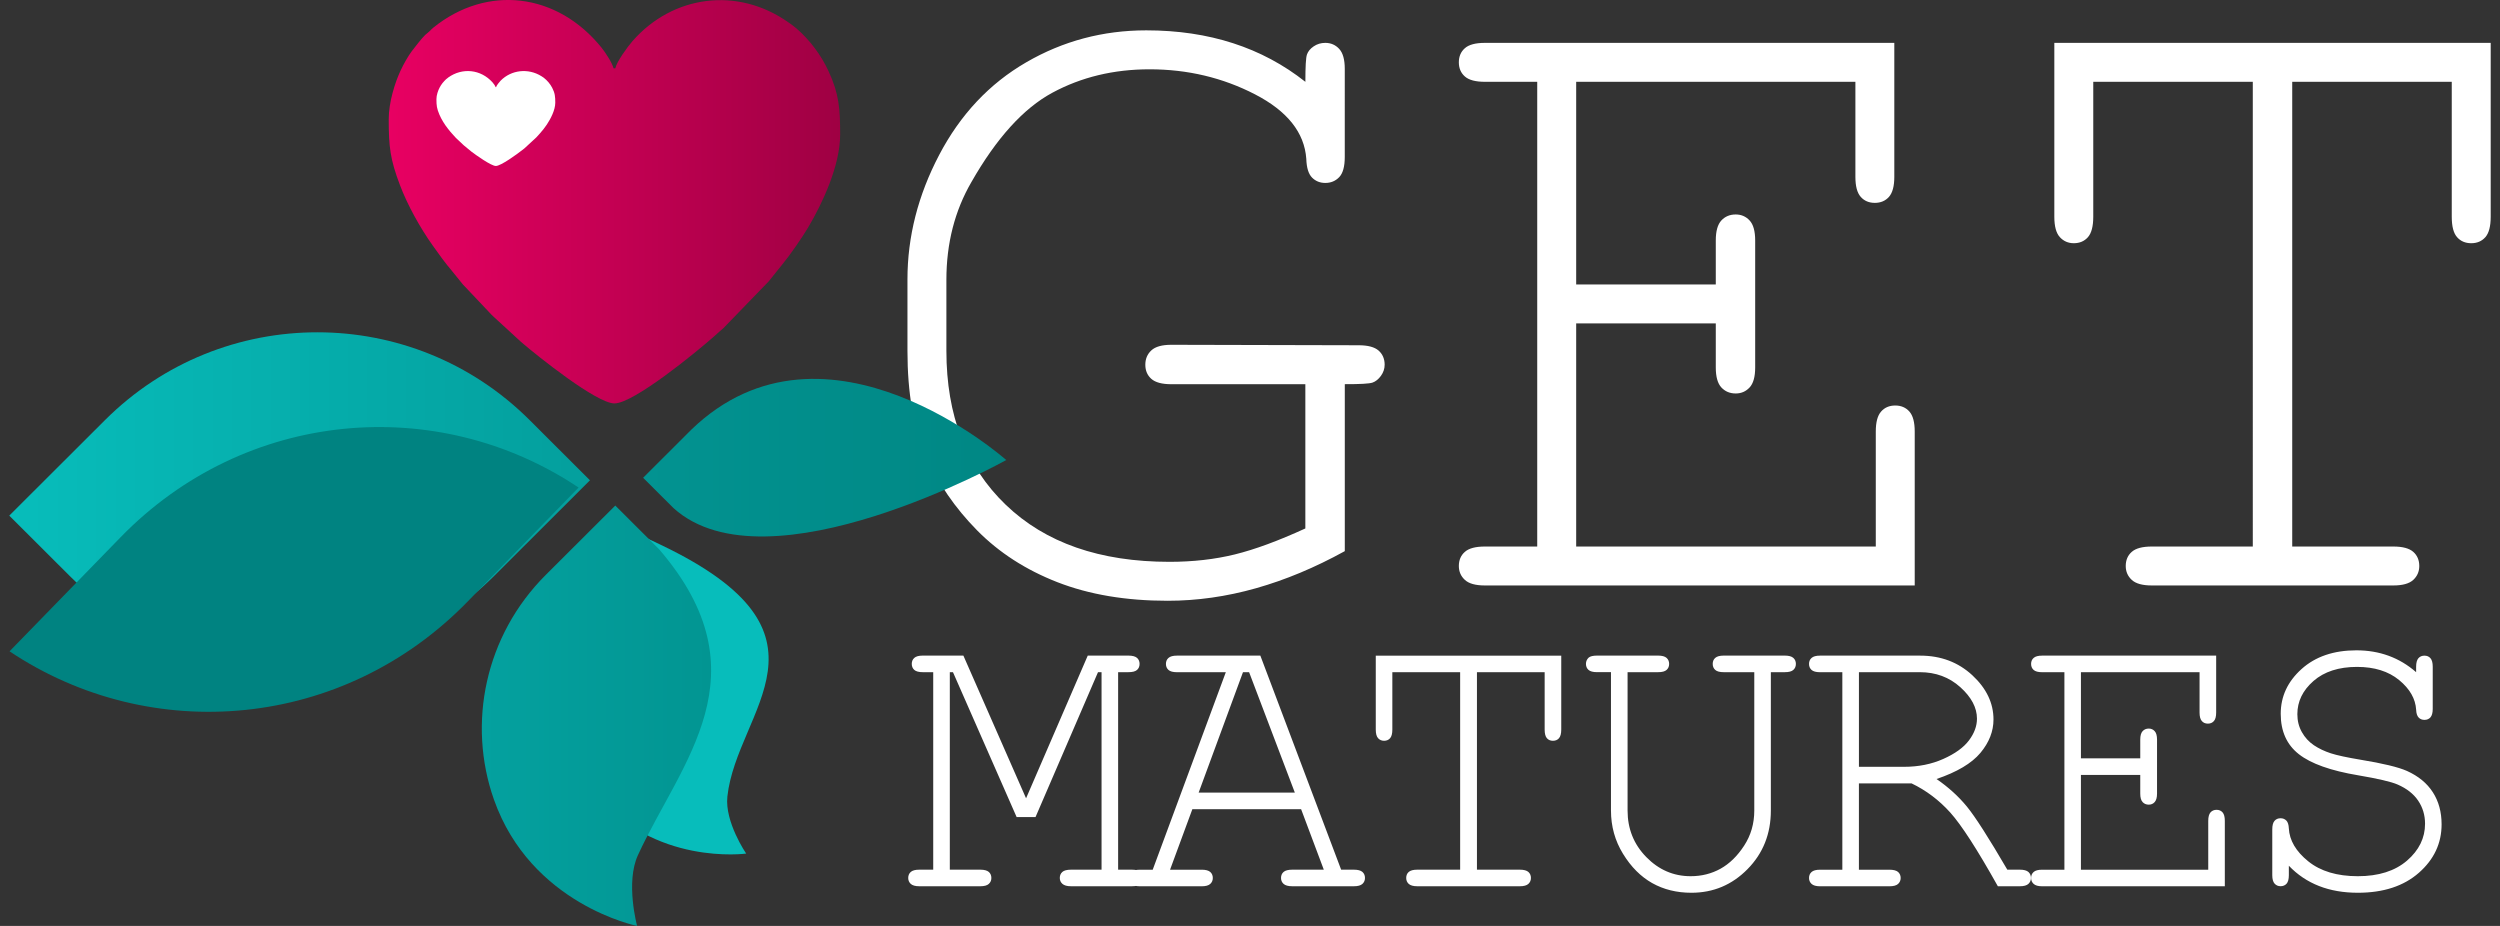 <svg xmlns="http://www.w3.org/2000/svg" width="108" height="40" viewBox="0 0 108 40"><rect x="0" y="0" width="108" height="40" fill="#333333" stroke="none"/><linearGradient id="a" gradientUnits="userSpaceOnUse" x1="16.793" y1="8.714" x2="36.296" y2="8.714"><stop offset="0" stop-color="#e80062"/><stop offset="1" stop-color="#9f0043"/></linearGradient><path fill-rule="evenodd" clip-rule="evenodd" fill="url(#a)" d="M16.793 5.159c0 1.186.063 1.724.486 2.84.329.87.877 1.852 1.409 2.599.322.451.5.708.861 1.136l.445.551 1.142 1.207c.057.061.094.106.156.161l1.222 1.122c.738.635 3.268 2.653 4.03 2.653.824 0 3.509-2.189 4.346-2.932.132-.117.224-.206.358-.316l1.957-2.021.604-.752c.323-.391.836-1.134 1.101-1.577.621-1.048 1.385-2.677 1.385-4.016 0-1.095-.04-1.744-.502-2.741-.326-.704-.814-1.351-1.388-1.846-.119-.102-.231-.18-.362-.272-2.192-1.538-4.98-1.163-6.717.819-.216.248-.679.881-.744 1.177h-.077c-.05-.226-.357-.692-.515-.888-1.919-2.383-4.945-2.74-7.265-.873-.078.063-.09.083-.163.154-.084.083-.11.087-.193.165-.124.115-.463.546-.577.699-.17.228-.354.558-.485.837-.242.517-.514 1.366-.514 2.114z"/><path fill-rule="evenodd" clip-rule="evenodd" fill="#FFF" d="M18.854 4.283c0 .28.017.406.128.668.087.205.23.436.371.612.085.106.131.167.227.268l.117.129.301.283c.015.015.024.025.041.038l.321.265c.194.149.86.624 1.061.624.217 0 .923-.515 1.144-.69.034-.027.059-.048.095-.074l.515-.476.159-.176c.085-.092.22-.268.289-.372.164-.247.365-.629.365-.945 0-.257-.012-.411-.133-.645-.086-.165-.214-.317-.365-.434-.031-.024-.061-.043-.096-.064-.576-.363-1.31-.275-1.768.192-.056.058-.178.208-.195.278h-.021c-.013-.053-.094-.164-.136-.209-.505-.561-1.301-.644-1.911-.206-.021.015-.023.019-.043.036-.022.02-.029.021-.051.039-.032.027-.122.128-.152.165-.044.054-.093.131-.127.197-.064.122-.136.321-.136.497z"/><path fill="#FFF" d="M59.296 16.527c.133-.047.253-.143.361-.291.105-.147.16-.307.16-.48 0-.253-.089-.458-.261-.611-.175-.153-.461-.23-.861-.23l-8.095-.02c-.4 0-.688.08-.861.241-.174.16-.261.368-.261.621s.087.458.261.611.461.23.861.23h5.791v6.231c-1.163.533-2.178.908-3.046 1.122-.868.213-1.811.32-2.825.32-3.005 0-5.362-.821-7.072-2.465-1.71-1.643-2.564-3.86-2.564-6.651V12.09c0-1.576.361-2.985 1.082-4.227 1.082-1.896 2.247-3.183 3.496-3.857s2.647-1.012 4.197-1.012c1.643 0 3.162.361 4.558 1.082 1.395.721 2.134 1.649 2.215 2.785.012.388.096.658.25.812.152.153.343.23.571.23.24 0 .44-.083.601-.25.16-.167.24-.458.24-.872V2.974c0-.401-.08-.688-.24-.861s-.36-.261-.601-.261c-.188 0-.354.05-.501.15-.148.1-.244.217-.291.351-.048.133-.069.528-.069 1.182-1.871-1.482-4.161-2.224-6.873-2.224-1.87 0-3.6.46-5.188 1.382-1.59.921-2.842 2.254-3.757 3.997-.915 1.743-1.372 3.536-1.372 5.379v3.085c0 1.83.264 3.339.791 4.528.528 1.189 1.266 2.264 2.214 3.226s2.107 1.71 3.477 2.244c1.369.533 2.955.801 4.758.801 1.269 0 2.541-.18 3.816-.541 1.274-.36 2.555-.895 3.837-1.603v-7.213c.666.002 1.067-.021 1.201-.069zM74.122 13.973v1.903c0 .4.08.688.24.861s.366.261.621.261c.24 0 .44-.087.601-.261s.24-.461.24-.861v-5.49c0-.4-.08-.688-.24-.861s-.36-.26-.601-.26c-.255 0-.461.087-.621.26s-.24.461-.24.861v1.903h-6.031V3.535h12.062v4.107c0 .401.076.688.23.862.152.173.356.26.61.26.253 0 .457-.087.611-.26.152-.173.23-.461.23-.862v-5.79h-17.69c-.4 0-.689.077-.861.23-.175.153-.261.358-.261.611s.086.458.261.611c.172.153.461.23.861.23h2.264V23.61h-2.264c-.4 0-.689.077-.861.23-.175.153-.261.357-.261.611 0 .24.086.44.261.601.172.16.461.24.861.24h18.572V18.64c0-.401-.078-.688-.23-.861-.154-.173-.358-.261-.611-.261-.254 0-.459.087-.611.261-.154.173-.23.46-.23.861v4.969H68.091v-9.637h6.031zM105.916 3.535v5.83c0 .414.076.708.23.881.152.173.357.261.611.261.253 0 .457-.087.611-.261.152-.173.23-.468.23-.881V1.852H88.747v7.513c0 .414.08.708.24.881s.36.261.601.261c.253 0 .457-.087.611-.261.152-.173.23-.468.23-.881v-5.83h6.892V23.61h-4.367c-.4 0-.689.077-.861.23-.175.153-.261.357-.261.611 0 .24.086.44.261.601.172.16.461.24.861.24h10.438c.4 0 .687-.08.861-.24.172-.16.26-.36.26-.601 0-.254-.088-.458-.26-.611-.175-.153-.461-.23-.861-.23h-4.368V3.535h6.892zM47.434 29.038h.153v8.532h-1.319c-.176 0-.301.033-.375.098-.073.065-.11.152-.11.26 0 .103.038.188.115.256.076.067.199.102.37.102h2.631c.176 0 .301-.034.375-.102.074-.068.11-.153.11-.256 0-.107-.036-.194-.11-.26-.074-.064-.199-.098-.375-.098h-.596v-8.532h.442c.176 0 .301-.031.375-.097.073-.065.11-.152.11-.261 0-.106-.037-.194-.11-.259-.074-.065-.199-.099-.375-.099h-1.754l-2.665 6.165-2.708-6.165h-1.754c-.17 0-.292.033-.366.099-.073.064-.11.152-.11.259 0 .108.037.195.11.261.074.065.196.097.366.097h.451v8.532h-.604c-.17 0-.292.033-.366.098-.073.065-.11.152-.11.26 0 .103.037.188.11.256.074.067.196.102.366.102h2.64c.17 0 .293-.034.366-.102.074-.068.11-.153.11-.256 0-.107-.036-.194-.11-.26-.073-.064-.196-.098-.366-.098h-1.319v-8.532h.136l2.75 6.259h.817l2.699-6.259z"/><path fill="#FFF" d="M57.188 37.57h-1.362c-.177 0-.301.033-.375.098-.074.065-.111.152-.111.26 0 .103.037.188.111.256.074.067.198.102.375.102h2.665c.17 0 .292-.034.366-.102.074-.068.11-.153.11-.256 0-.107-.036-.194-.11-.26-.074-.064-.196-.098-.366-.098h-.554l-3.49-9.247h-3.603c-.17 0-.292.033-.365.099-.074.064-.111.152-.111.259 0 .108.037.195.111.261.073.065.195.097.365.097h2.111l-3.158 8.532h-.554c-.17 0-.292.033-.366.098-.073.065-.11.152-.11.26 0 .103.037.188.11.256.074.067.196.102.366.102h2.674c.17 0 .292-.034.366-.102.074-.068.11-.153.11-.256 0-.107-.036-.194-.11-.26-.074-.064-.196-.098-.366-.098h-1.371l.963-2.613h4.699l.98 2.612zm-5.407-3.329l1.916-5.203h.264l1.976 5.203h-4.156zM66.729 29.038v2.479c0 .177.033.301.098.375.066.074.152.11.261.11.107 0 .194-.036.259-.11.065-.074.099-.198.099-.375v-3.193h-8.013v3.193c0 .177.034.301.102.375.068.074.154.11.257.11.107 0 .194-.036.259-.11.065-.074.098-.198.098-.375v-2.479h2.929v8.532h-1.854c-.171 0-.293.033-.367.098-.074.065-.109.152-.109.26 0 .103.035.188.109.256.074.067.196.102.367.102h4.436c.17 0 .292-.034.366-.102.073-.068.11-.153.11-.256 0-.107-.037-.194-.11-.26-.074-.064-.196-.098-.366-.098h-1.856v-8.532h2.925zM77.105 29.038c.171 0 .292-.031.366-.097s.111-.152.111-.261c0-.106-.037-.194-.111-.259-.074-.065-.195-.099-.366-.099h-2.64c-.17 0-.292.033-.366.099-.074.064-.11.152-.11.259 0 .108.036.195.11.261s.196.097.366.097h1.32v5.978c0 .563-.146 1.068-.438 1.516-.292.449-.633.781-1.021.997-.389.215-.819.323-1.29.323-.737 0-1.377-.275-1.916-.826-.539-.55-.809-1.22-.809-2.01v-5.978h1.32c.17 0 .291-.031.365-.097.073-.065.111-.152.111-.261 0-.106-.038-.194-.111-.259-.074-.065-.195-.099-.365-.099H68.99c-.171 0-.289.029-.357.085-.08.074-.12.166-.12.272 0 .108.037.195.111.261.073.065.195.097.366.097h.604v5.978c0 .682.173 1.305.52 1.869.346.565.767.987 1.26 1.265.495.278 1.059.418 1.695.418.947 0 1.757-.341 2.426-1.022.67-.681 1.006-1.524 1.006-2.529v-5.978h.604zM82.577 33.841c.63.302 1.188.722 1.674 1.26.485.54 1.17 1.602 2.056 3.185h.954c.17 0 .292-.034.366-.102.073-.068.11-.153.11-.256 0-.107-.037-.194-.11-.26-.074-.064-.196-.098-.366-.098h-.545c-.801-1.373-1.383-2.282-1.745-2.725-.364-.443-.802-.84-1.313-1.192.886-.301 1.518-.676 1.896-1.128.376-.45.565-.933.565-1.443 0-.709-.306-1.347-.914-1.911-.611-.565-1.362-.848-2.253-.848h-4.326c-.17 0-.292.033-.365.099-.074.064-.111.152-.111.259 0 .108.037.195.111.261.073.065.195.097.365.097h.963v8.532h-.963c-.17 0-.292.033-.365.098-.074.065-.111.152-.111.26 0 .103.037.188.111.256.073.067.195.102.365.102h2.998c.175 0 .301-.034.374-.102.073-.068.111-.153.111-.256 0-.107-.038-.194-.111-.26-.073-.064-.199-.098-.374-.098h-1.319v-3.729h2.272zm-2.272-4.803h2.63c.688 0 1.271.217 1.75.647.48.432.72.886.72 1.362 0 .318-.115.63-.345.937s-.599.574-1.107.801c-.509.228-1.073.341-1.698.341h-1.949v-4.088zM92.459 33.476v.808c0 .171.034.293.103.367s.156.11.265.11c.102 0 .187-.036.254-.11.068-.074.103-.196.103-.367V31.95c0-.17-.034-.291-.103-.365-.067-.074-.152-.111-.254-.111-.108 0-.196.037-.265.111s-.103.195-.103.365v.81h-2.563v-3.722h5.125v1.746c0 .171.033.293.099.366.065.074.152.111.26.111s.194-.037.26-.111c.065-.073.098-.195.098-.366v-2.461h-7.519c-.17 0-.292.033-.365.099-.074.064-.111.152-.111.259 0 .108.037.195.111.261.073.065.195.097.365.097h.963v8.532h-.963c-.17 0-.292.033-.365.098-.074.065-.111.152-.111.26 0 .103.037.188.111.256.073.067.195.102.365.102h7.893v-2.826c0-.171-.032-.292-.097-.366-.065-.074-.152-.111-.26-.111-.108 0-.194.037-.261.111-.064.074-.098.195-.098.366v2.111h-5.5v-4.095h2.563zM101.796 28.094c-.981 0-1.771.27-2.37.809-.6.54-.899 1.184-.899 1.934 0 .755.262 1.336.785 1.745.521.408 1.376.713 2.562.911.863.147 1.431.28 1.703.399.392.171.688.402.886.694.198.293.299.626.299 1.001 0 .613-.261 1.144-.779 1.592-.521.448-1.229.673-2.125.673s-1.61-.214-2.142-.643-.811-.904-.839-1.427c-.006-.153-.042-.264-.105-.332-.066-.067-.149-.102-.252-.102-.108 0-.195.037-.259.11-.066.074-.099.199-.099.374v1.976c0 .17.034.293.103.367.067.073.153.109.255.109.107 0 .194-.036.26-.109.065-.074.098-.197.098-.367V37.4c.744.778 1.737 1.167 2.98 1.167 1.107 0 1.986-.289 2.64-.865.653-.575.979-1.272.979-2.09 0-.533-.126-.996-.379-1.388-.252-.392-.626-.698-1.119-.92-.369-.164-1.039-.326-2.01-.485-.578-.097-1.005-.188-1.277-.276-.272-.089-.517-.205-.732-.349-.215-.146-.389-.334-.519-.567-.132-.232-.195-.491-.195-.774 0-.551.232-1.028.697-1.435.466-.405 1.093-.608 1.882-.608.749 0 1.355.189 1.818.569.463.381.707.81.735 1.286.006.153.042.264.107.332.064.068.148.102.251.102.108 0 .194-.036.26-.109.064-.074.098-.196.098-.367V28.8c0-.17-.033-.291-.098-.365-.065-.074-.151-.111-.26-.111s-.194.037-.261.111c-.063.074-.098.195-.098.365v.238c-.722-.63-1.582-.944-2.581-.944z"/><path fill="#07BDBB" d="M28.537 23.532l-2.07-.987-1.632 3.251c-1.43 2.846-1.015 6.112.831 8.424 2.559 3.204 6.569 2.655 6.569 2.655s-.933-1.363-.812-2.467c.409-3.757 5.203-7.019-2.886-10.876z"/><linearGradient id="b" gradientUnits="userSpaceOnUse" x1=".4" y1="21.512" x2="25.486" y2="21.512"><stop offset="0" stop-color="#07bdbb"/><stop offset="1" stop-color="#049f9d"/></linearGradient><path fill="url(#b)" d="M4.538 18.146c5.064-5.054 13.274-5.054 18.339-.001l2.609 2.604-4.139 4.131c-5.063 5.051-13.273 5.052-18.337 0L.4 22.275l4.138-4.129z"/><linearGradient id="c" gradientUnits="userSpaceOnUse" x1="20.814" y1="30.92" x2="30.72" y2="30.92"><stop offset="0" stop-color="#04a19f"/><stop offset="1" stop-color="#029592"/></linearGradient><path fill="url(#c)" d="M28.475 23.73l-1.895-1.89-3.002 2.995c-2.628 2.623-3.396 6.418-2.243 9.698C22.933 39.079 27.523 40 27.523 40s-.509-1.875.036-3.058c1.853-4.026 5.56-7.813.916-13.212z"/><linearGradient id="d" gradientUnits="userSpaceOnUse" x1="27.783" y1="19.773" x2="43.471" y2="19.773"><stop offset="0" stop-color="#029391"/><stop offset="1" stop-color="#008784"/></linearGradient><path fill="url(#d)" d="M29.096 21.95l-1.313-1.31 2.08-2.077c5.814-5.614 13.607 1.311 13.607 1.311s-10.311 5.748-14.374 2.076z"/><path fill="#008381" d="M24.995 21.062l-4.801 4.933c-5.375 5.52-13.655 6.234-19.782 2.142l4.801-4.932c5.375-5.521 13.657-6.235 19.782-2.143z"/></svg>